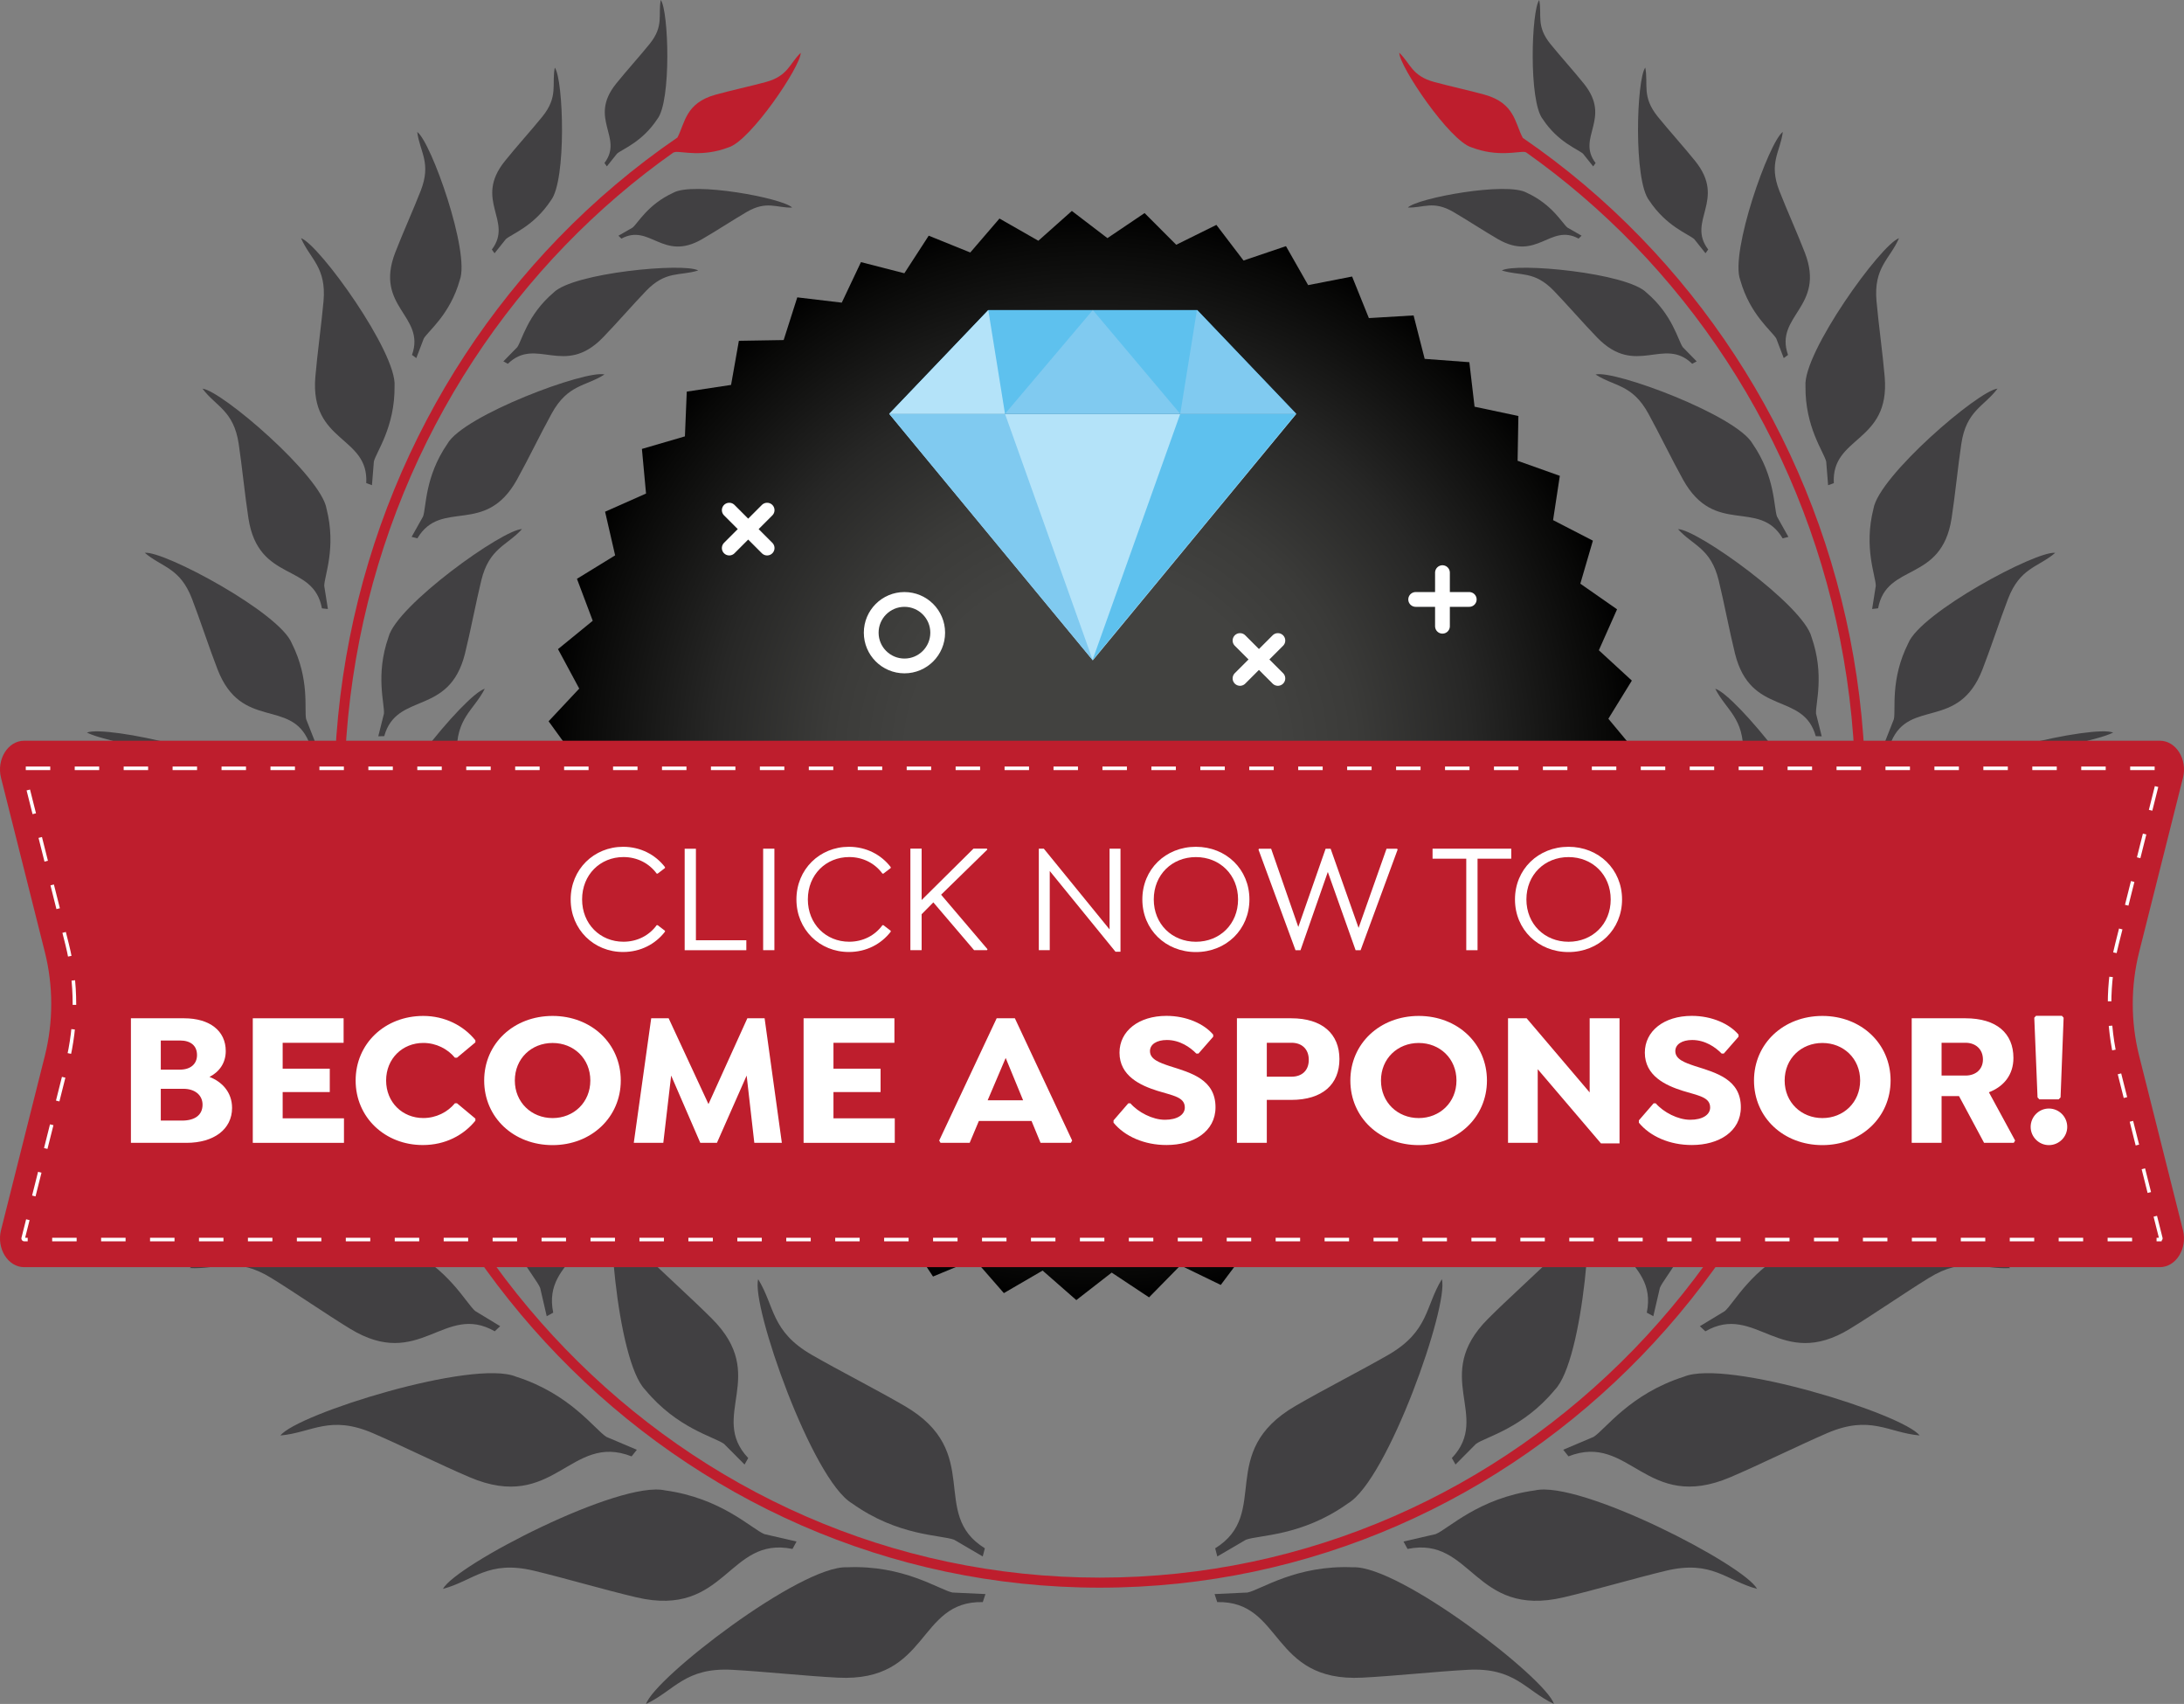 <?xml version="1.0" encoding="utf-8"?>
<!-- Generator: Adobe Illustrator 24.0.2, SVG Export Plug-In . SVG Version: 6.00 Build 0)  -->
<svg version="1.1" xmlns="http://www.w3.org/2000/svg" xmlns:xlink="http://www.w3.org/1999/xlink" x="0px" y="0px"
	 viewBox="0 0 615.58 480.13" style="enable-background:new 0 0 615.58 480.13;" xml:space="preserve">
<rect x="0" y="0" width="615.58" height="480.13" fill="#808080" stroke="none"/>
<style type="text/css">
	.st0{fill-rule:evenodd;clip-rule:evenodd;fill:#414042;}
	.st1{fill-rule:evenodd;clip-rule:evenodd;fill:#BE1E2D;}
	.st2{fill:url(#SVGID_1_);}
	.st3{fill:none;stroke:#FFFFFF;stroke-width:4.164;stroke-linecap:round;stroke-linejoin:round;stroke-miterlimit:10;}
	.st4{fill:#B4E3F9;}
	.st5{fill:#5EC1EE;}
	.st6{fill:#80CAF0;}
	.st7{fill:#BE1E2D;}
	.st8{fill:none;stroke:#FFFFFF;stroke-miterlimit:10;stroke-dasharray:6.897,6.897;}
	.st9{fill:#FFFFFF;}
</style>
<g id="Layer_2">
	<path class="st0" d="M379.94,423.62c-13.02,9.32-25.12,8.86-28.8,10.26l-8.03,4.7l-0.6-2.3c15.81-9.78,0.16-27.05,22.61-40.11
		c7.76-4.52,18.41-9.93,26.15-14.38c11.56-6.66,10.42-13.69,15.13-21.33C408.44,367.78,391.22,416.97,379.94,423.62L379.94,423.62z"
		/>
	<path class="st1" d="M429.21,38.85c-2.22-4.11-2.2-9.8-10.8-12.18c-4.24-1.18-9.96-2.42-14.18-3.57c-6.31-1.72-6.65-5.19-9.83-8.23
		c-0.05,3.73,14.23,24.91,20.39,26.66c7.34,2.8,13.02,1.08,14.93,1.28l0.42,0.12c10.92,7.72,21.11,16.47,30.45,26.1
		c38.55,39.8,62.39,94.79,62.39,155.55c0,60.75-23.85,115.74-62.39,155.55c-38.54,39.79-91.79,64.41-150.6,64.41
		c-58.81,0-112.05-24.62-150.59-64.41c-38.55-39.8-62.39-94.79-62.39-155.55c0-60.75,23.84-115.74,62.39-155.55
		c9.31-9.61,19.48-18.35,30.39-26.05l0.58-0.16c1.91-0.21,7.59,1.51,14.93-1.28c6.17-1.75,20.45-22.93,20.39-26.66
		c-3.18,3.04-3.52,6.51-9.82,8.23c-4.22,1.15-9.94,2.39-14.19,3.57c-8.51,2.36-8.58,7.97-10.74,12.07
		c-12.1,8.27-23.34,17.78-33.56,28.33c-39.05,40.32-63.2,96.01-63.2,157.51c0,61.51,24.15,117.2,63.2,157.51
		c39.05,40.32,93.01,65.27,152.61,65.27c59.6,0,113.56-24.95,152.62-65.27c39.05-40.32,63.2-96.01,63.2-157.51
		c0-61.5-24.15-117.2-63.2-157.51C452.44,56.56,441.25,47.1,429.21,38.85L429.21,38.85z"/>
	<path class="st0" d="M189.76,54.32c5.61-3.2,30.88,1.49,33.52,4.17c-4.42,0.14-7.15-2.07-12.84,1.25
		c-3.8,2.22-8.73,5.45-12.57,7.66c-11.1,6.41-14.65-4.53-22.72-0.16l-0.84-0.82l3.98-2.28C179.8,62.9,182.57,57.61,189.76,54.32
		L189.76,54.32z"/>
	<path class="st0" d="M185.27,33.55c-4.32,6.56-9.94,8.48-11.37,9.76l-2.85,3.57l-0.68-0.95c5.51-7.26-4.69-12.41,3.28-22.34
		c2.76-3.44,6.68-7.78,9.43-11.18c4.12-5.08,2.36-8.1,3.16-12.42C188.48,3,189.26,28.53,185.27,33.55L185.27,33.55z"/>
	<path class="st0" d="M155.26,56.49c-4.82,7.32-11.09,9.46-12.69,10.9l-3.18,3.98l-0.76-1.06c6.15-8.1-5.23-13.85,3.67-24.92
		c3.07-3.84,7.45-8.69,10.53-12.48c4.6-5.67,2.64-9.04,3.54-13.86C158.84,22.39,159.71,50.89,155.26,56.49L155.26,56.49z"/>
	<path class="st0" d="M156,82.47c5.53-5.62,36.81-8.52,40.8-6.26c-5.15,1.63-9.1-0.05-14.68,5.74c-3.73,3.87-8.45,9.32-12.22,13.19
		c-10.92,11.23-18.73-0.44-26.76,7.37l-1.26-0.68l3.92-4.01C147.15,95.87,148.65,88.73,156,82.47L156,82.47z"/>
	<path class="st0" d="M129.6,78.89c-2.74,9.77-8.9,14.35-10.16,16.5l-2.1,5.51l-1.21-0.89c3.92-11.11-10.66-13.43-4.75-28.8
		c2.05-5.32,5.16-12.22,7.21-17.48c3.07-7.88-0.28-10.91-0.99-16.55C121.53,40,132.54,71.14,129.6,78.89L129.6,78.89z"/>
	<path class="st0" d="M111.21,108.81c0.12,11.54-5.15,18.49-5.83,21.23l-0.54,6.68l-1.61-0.59c0.75-13.38-15.9-11.26-14.35-29.91
		c0.54-6.45,1.74-14.97,2.31-21.37c0.84-9.57-3.77-11.81-6.34-17.74C90.02,68.93,111.95,99.41,111.21,108.81L111.21,108.81z"/>
	<path class="st0" d="M126.1,125.06c4.54-8.05,39.07-20.88,44.28-19.54c-5.33,3.42-10.32,2.72-14.87,10.98
		c-3.05,5.52-6.72,13.12-9.81,18.67c-8.93,16.04-21.34,5.21-28.05,16.51l-1.63-0.4l3.22-5.74
		C120.18,142.93,119.69,134.39,126.1,125.06L126.1,125.06z"/>
	<path class="st0" d="M92.04,143.36c2.8,11.03-0.63,18.92-0.65,21.72l1.03,6.53l-1.68-0.19c-2.39-13-17.87-7.1-20.71-25.34
		c-0.98-6.31-1.81-14.76-2.75-21.03c-1.42-9.37-6.37-10.44-10.2-15.53C62.46,110.06,90.57,134.18,92.04,143.36L92.04,143.36z"/>
	<path class="st0" d="M109.5,179.53c2.28-8.96,32.25-30.37,37.63-30.44c-4.26,4.7-9.25,5.32-11.48,14.48
		c-1.49,6.13-3.06,14.43-4.59,20.59c-4.43,17.82-19.24,10.61-22.76,23.27l-1.68,0.04l1.6-6.38
		C108.45,198.32,105.75,190.21,109.5,179.53L109.5,179.53z"/>
	<path class="st0" d="M82.25,181.28c-3.42-8.65-36.07-26.14-41.44-25.51c4.84,4.14,9.91,4.12,13.31,12.97
		c2.28,5.91,4.9,13.99,7.22,19.93c6.71,17.2,20.55,8.11,25.68,20.28l1.68-0.17l-2.42-6.16C85.71,199.89,87.36,191.45,82.25,181.28
		L82.25,181.28z"/>
	<path class="st0" d="M75.23,221.03c8.31,9.14,9.04,18.45,10.44,21.13l4.33,5.73l-1.71,0.67c-8.92-11.23-20.73,2.31-32.75-13.72
		c-4.16-5.54-9.26-13.21-13.36-18.73c-6.14-8.26-11.42-6.76-17.69-9.68C29.92,204.21,69.13,212.98,75.23,221.03L75.23,221.03z"/>
	<path class="st0" d="M105.98,236.49c-0.16-9.99,25.07-40.82,30.66-42.41c-3.11,6.11-8.14,8.17-7.88,18.37
		c0.18,6.81,0.89,15.92,1.03,22.78c0.42,19.85-17.07,16.52-17.16,30.73l-1.74,0.52l-0.13-7.11
		C110.21,256.4,105.09,248.7,105.98,236.49L105.98,236.49z"/>
	<path class="st0" d="M83.93,266.83c9.53,10.5,10.37,21.18,11.98,24.26l4.96,6.58l-1.96,0.77c-10.23-12.89-23.8,2.65-37.6-15.75
		c-4.77-6.36-10.62-15.17-15.33-21.51c-7.05-9.48-13.11-7.76-20.31-11.11C31.91,247.52,76.93,257.6,83.93,266.83L83.93,266.83z"/>
	<path class="st0" d="M117.79,301.67c-2.31-10.09,16.62-46.73,21.95-49.55c-1.83,6.86-6.49,10.03-4.04,20.3
		c1.65,6.87,4.32,15.94,5.95,22.85c4.69,20.02-13.75,20.39-10.78,34.81l-1.65,0.9l-1.66-7.18
		C126.35,320.93,119.52,314.22,117.79,301.67L117.79,301.67z"/>
	<path class="st0" d="M96.73,310.96c11.42,8.41,14.36,18.71,16.54,21.42l6.17,5.46l-1.77,1.14c-12.58-10.61-22.81,7.3-39.97-8
		c-5.93-5.29-13.41-12.77-19.28-18.05c-8.77-7.9-14.38-5.02-22.1-6.88C41.93,302.33,88.05,303.3,96.73,310.96L96.73,310.96z"/>
	<path class="st0" d="M113.82,351.32c12.74,6.22,17.48,15.83,20.12,18.1l7.04,4.27l-1.53,1.44c-14.28-8.18-21.13,11.27-40.76-0.71
		c-6.79-4.14-15.48-10.16-22.21-14.3c-10.05-6.2-15.05-2.36-22.97-2.81C58.35,352.64,103.91,345.34,113.82,351.32L113.82,351.32z"/>
	<path class="st0" d="M145.49,387.93c15.26,4.87,22.12,14.85,25.44,16.96l8.57,3.63l-1.48,1.86c-17.3-6.82-21.78,16.05-45.68,5.86
		c-8.26-3.52-18.96-8.83-27.16-12.37c-12.25-5.29-17.21-0.18-26.14,0.62C83.7,398.45,133.43,382.86,145.49,387.93L145.49,387.93z"/>
	<path class="st0" d="M141.39,338.26c-2.57-11.23,18.5-52.01,24.43-55.14c-2.05,7.63-7.23,11.16-4.5,22.59
		c1.83,7.64,4.81,17.74,6.61,25.43c5.22,22.28-15.3,22.7-12,38.74l-1.83,1l-1.85-7.98C150.92,359.7,143.31,352.23,141.39,338.26
		L141.39,338.26z"/>
	<path class="st0" d="M187.46,419.96c15.87,2.17,24.35,10.81,27.98,12.32l9.07,2.09l-1.14,2.09c-18.21-3.74-18.69,19.56-43.98,13.64
		c-8.75-2.05-20.21-5.42-28.88-7.5c-12.98-3.1-16.98,2.79-25.65,5.11C128.41,440.98,174.7,417.04,187.46,419.96L187.46,419.96z"/>
	<path class="st0" d="M181.87,391.63c-8.1-8.19-11.67-53.95-8.28-59.73c2.28,7.56-0.27,13.29,8.08,21.56
		c5.58,5.54,13.43,12.54,19.02,18.14c16.17,16.19-1.05,27.36,10.2,39.25l-1.03,1.82l-5.78-5.81
		C201.26,404.83,190.86,402.5,181.87,391.63L181.87,391.63z"/>
	<path class="st0" d="M238.73,441.63c16-0.7,25.89,6.28,29.73,7.11l9.3,0.44l-0.75,2.26c-18.59-0.42-14.89,22.59-40.83,21.29
		c-8.97-0.45-20.85-1.73-29.76-2.21c-13.32-0.73-16.21,5.78-24.31,9.62C184.4,472.87,225.66,441.05,238.73,441.63L238.73,441.63z"/>
	<path class="st0" d="M240.16,423.62c-11.27-6.64-28.5-55.83-26.46-63.16c4.71,7.64,3.57,14.67,15.14,21.33
		c7.73,4.45,18.38,9.86,26.14,14.38c22.45,13.06,6.8,30.33,22.61,40.11l-0.6,2.3l-8.03-4.7
		C265.28,432.47,253.18,432.93,240.16,423.62L240.16,423.62z"/>
	<path class="st0" d="M430.34,54.32c7.19,3.29,9.96,8.58,11.46,9.81l3.98,2.28l-0.84,0.82c-8.07-4.37-11.62,6.57-22.72,0.16
		c-3.84-2.22-8.76-5.44-12.57-7.66c-5.69-3.32-8.42-1.11-12.84-1.25C399.46,55.81,424.74,51.12,430.34,54.32L430.34,54.32z"/>
	<path class="st0" d="M434.83,33.55C430.84,28.53,431.62,3,433.85,0c0.81,4.32-0.95,7.34,3.17,12.42c2.76,3.4,6.67,7.74,9.43,11.18
		c7.97,9.93-2.23,15.08,3.28,22.34l-0.68,0.95l-2.85-3.57C444.77,42.03,439.15,40.11,434.83,33.55L434.83,33.55z"/>
	<path class="st0" d="M464.84,56.49c-4.45-5.61-3.58-34.1-1.1-37.45c0.9,4.82-1.06,8.19,3.54,13.86c3.07,3.79,7.45,8.65,10.53,12.48
		c8.9,11.08-2.49,16.82,3.66,24.92l-0.76,1.06l-3.17-3.98C475.93,65.95,469.67,63.81,464.84,56.49L464.84,56.49z"/>
	<path class="st0" d="M464.1,82.47c7.35,6.26,8.85,13.41,10.2,15.35l3.92,4.01l-1.26,0.68c-8.03-7.82-15.84,3.86-26.76-7.37
		c-3.77-3.88-8.49-9.32-12.22-13.19c-5.58-5.79-9.53-4.11-14.68-5.74C427.29,73.95,458.58,76.85,464.1,82.47L464.1,82.47z"/>
	<path class="st0" d="M490.5,78.89c-2.94-7.75,8.08-38.9,12-41.71c-0.71,5.64-4.06,8.67-0.99,16.55c2.05,5.27,5.17,12.17,7.21,17.48
		c5.91,15.36-8.68,17.68-4.75,28.8l-1.21,0.89l-2.1-5.51C499.4,93.25,493.24,88.67,490.5,78.89L490.5,78.89z"/>
	<path class="st0" d="M508.89,108.81c-0.74-9.39,21.19-39.87,26.36-41.69c-2.57,5.93-7.19,8.16-6.34,17.74
		c0.57,6.4,1.77,14.92,2.31,21.37c1.56,18.65-15.09,16.54-14.34,29.91l-1.61,0.59l-0.54-6.68
		C514.03,127.29,508.76,120.34,508.89,108.81L508.89,108.81z"/>
	<path class="st0" d="M494,125.06c6.41,9.33,5.93,17.88,6.86,20.49l3.22,5.74l-1.63,0.4c-6.7-11.3-19.12-0.47-28.05-16.51
		c-3.09-5.55-6.77-13.15-9.81-18.67c-4.55-8.26-9.53-7.56-14.87-10.98C454.93,104.17,489.46,117,494,125.06L494,125.06z"/>
	<path class="st0" d="M528.05,143.36c1.48-9.18,29.59-33.3,34.97-33.85c-3.84,5.09-8.79,6.16-10.2,15.53
		c-0.95,6.27-1.77,14.72-2.75,21.03c-2.84,18.24-18.32,12.35-20.71,25.34l-1.68,0.19l1.03-6.53
		C528.69,162.28,525.26,154.39,528.05,143.36L528.05,143.36z"/>
	<path class="st0" d="M510.6,179.53c3.75,10.68,1.05,18.8,1.27,21.57l1.6,6.38l-1.68-0.04c-3.52-12.66-18.33-5.45-22.76-23.27
		c-1.53-6.16-3.09-14.46-4.59-20.59c-2.23-9.16-7.23-9.78-11.48-14.48C478.36,149.15,508.33,170.56,510.6,179.53L510.6,179.53z"/>
	<path class="st0" d="M537.85,181.28c-5.11,10.17-3.46,18.61-4.04,21.35l-2.42,6.16l1.68,0.17c5.14-12.17,18.98-3.08,25.69-20.28
		c2.32-5.95,4.95-14.02,7.22-19.93c3.41-8.85,8.46-8.83,13.31-12.97C573.92,155.14,541.28,172.63,537.85,181.28L537.85,181.28z"/>
	<path class="st0" d="M544.87,221.03c6.09-8.04,45.31-16.82,50.75-14.6c-6.27,2.92-11.55,1.42-17.69,9.68
		c-4.1,5.52-9.2,13.2-13.36,18.73c-12.02,16.03-23.84,2.49-32.75,13.72l-1.7-0.67l4.32-5.73
		C535.83,239.47,536.57,230.16,544.87,221.03L544.87,221.03z"/>
	<path class="st0" d="M514.12,236.49c0.89,12.21-4.23,19.92-4.78,22.87l-0.13,7.11l-1.74-0.52c-0.09-14.21-17.59-10.88-17.16-30.73
		c0.15-6.86,0.86-15.97,1.03-22.78c0.27-10.2-4.77-12.26-7.88-18.37C489.05,195.67,514.28,226.49,514.12,236.49L514.12,236.49z"/>
	<path class="st0" d="M536.17,266.83c7-9.23,52.01-19.3,58.25-16.76c-7.2,3.35-13.26,1.63-20.3,11.11
		c-4.71,6.34-10.57,15.15-15.33,21.51c-13.8,18.4-27.37,2.86-37.6,15.75l-1.96-0.77l4.96-6.58
		C525.8,288.01,526.64,277.33,536.17,266.83L536.17,266.83z"/>
	<path class="st0" d="M502.31,301.67c-1.73,12.55-8.56,19.26-9.76,22.14l-1.66,7.18l-1.65-0.9c2.96-14.41-15.47-14.79-10.78-34.81
		c1.62-6.91,4.3-15.98,5.94-22.85c2.45-10.27-2.2-13.44-4.04-20.3C485.69,254.93,504.62,291.57,502.31,301.67L502.31,301.67z"/>
	<path class="st0" d="M523.36,310.96c8.68-7.66,54.81-8.63,60.42-4.91c-7.72,1.86-13.32-1.02-22.11,6.88
		c-5.87,5.28-13.34,12.76-19.28,18.05c-17.16,15.3-27.39-2.61-39.97,8l-1.77-1.14l6.17-5.46
		C509.01,329.67,511.95,319.36,523.36,310.96L523.36,310.96z"/>
	<path class="st0" d="M506.28,351.32c9.91-5.98,55.46,1.32,60.32,6c-7.93,0.45-12.93-3.4-22.98,2.81
		c-6.72,4.14-15.42,10.16-22.2,14.3c-19.63,11.98-26.48-7.47-40.75,0.71l-1.54-1.44l7.04-4.27
		C488.8,367.15,493.54,357.54,506.28,351.32L506.28,351.32z"/>
	<path class="st0" d="M474.61,387.93c12.06-5.07,61.79,10.53,66.45,16.55c-8.93-0.8-13.89-5.91-26.14-0.62
		c-8.19,3.54-18.9,8.85-27.16,12.37c-23.89,10.19-28.38-12.68-45.67-5.86l-1.48-1.86l8.57-3.63
		C452.49,402.78,459.36,392.8,474.61,387.93L474.61,387.93z"/>
	<path class="st0" d="M478.7,338.26c-1.92,13.97-9.53,21.44-10.85,24.64l-1.85,7.98l-1.84-1c3.3-16.04-17.22-16.47-12-38.74
		c1.8-7.7,4.79-17.79,6.61-25.43c2.74-11.43-2.45-14.96-4.5-22.59C460.21,286.24,481.28,327.03,478.7,338.26L478.7,338.26z"/>
	<path class="st0" d="M432.64,419.96c-15.87,2.17-24.35,10.81-27.98,12.32l-9.07,2.09l1.14,2.09c18.21-3.74,18.69,19.56,43.98,13.64
		c8.74-2.05,20.2-5.42,28.88-7.5c12.98-3.1,16.98,2.79,25.65,5.11C491.69,440.98,445.4,417.04,432.64,419.96L432.64,419.96z"/>
	<path class="st0" d="M438.23,391.63c8.1-8.19,11.67-53.95,8.28-59.73c-2.28,7.56,0.27,13.29-8.07,21.56
		c-5.58,5.54-13.43,12.54-19.02,18.14c-16.17,16.19,1.05,27.36-10.2,39.25l1.03,1.82l5.77-5.81
		C418.84,404.83,429.24,402.5,438.23,391.63L438.23,391.63z"/>
	<path class="st0" d="M381.37,441.63c13.07-0.58,54.34,31.25,56.63,38.51c-8.11-3.84-11-10.35-24.32-9.62
		c-8.91,0.48-20.79,1.76-29.76,2.21c-25.94,1.3-22.24-21.71-40.83-21.29l-0.75-2.26l9.29-0.44
		C355.48,447.91,365.37,440.93,381.37,441.63z"/>
</g>
<g id="Layer_1">
	<radialGradient id="SVGID_1_" cx="308.019" cy="212.889" r="153.418" gradientUnits="userSpaceOnUse">
		<stop  offset="0.339" style="stop-color:#424240"/>
		<stop  offset="0.484" style="stop-color:#3B3B39"/>
		<stop  offset="0.696" style="stop-color:#272726"/>
		<stop  offset="0.947" style="stop-color:#080807"/>
		<stop  offset="1" style="stop-color:#000000"/>
	</radialGradient>
	<polygon class="st2" points="224.72,83.79 237.26,85.28 242.67,73.86 254.9,77 261.77,66.41 273.48,71.15 281.71,61.58 
		292.67,67.84 302.11,59.44 312.14,67.1 322.61,60.04 331.53,68.97 342.85,63.37 350.5,73.41 362.46,69.36 368.71,80.34 
		381.1,77.92 385.83,89.63 398.43,88.88 401.56,101.12 414.15,102.06 415.62,114.6 427.97,117.22 427.75,129.84 439.65,134.08 
		437.75,146.56 448.97,152.35 445.43,164.47 455.78,171.69 450.65,183.23 459.95,191.78 453.33,202.53 461.4,212.23 453.41,222.01 
		460.12,232.7 450.89,241.32 456.12,252.82 445.82,260.13 449.47,272.22 438.29,278.1 440.29,290.57 428.43,294.9 428.76,307.52 
		416.42,310.24 415.06,322.79 402.48,323.84 399.45,336.1 386.84,335.46 382.21,347.21 369.8,344.89 363.64,355.92 351.65,351.97 
		344.08,362.07 332.72,356.56 323.87,365.57 313.34,358.59 303.37,366.34 293.87,358.02 282.95,364.37 274.65,354.86 262.98,359.7 
		256.02,349.16 243.81,352.41 238.31,341.04 225.79,342.62 221.85,330.62 209.22,330.52 206.92,318.11 194.42,316.33 193.8,303.71 
		181.64,300.28 182.71,287.7 171.12,282.68 173.85,270.35 163.03,263.83 167.38,251.97 157.53,244.07 163.42,232.9 154.72,223.75 
		162.04,213.47 154.63,203.24 163.26,194.03 157.28,182.91 167.07,174.92 162.62,163.1 173.38,156.49 170.55,144.19 182.09,139.07 
		180.93,126.5 193.05,122.96 193.57,110.35 206.06,108.46 208.26,96.03 220.88,95.82 	"/>
	<g>
		<line class="st3" x1="406.57" y1="161.36" x2="406.57" y2="176.46"/>
		<line class="st3" x1="399.02" y1="168.91" x2="414.12" y2="168.91"/>
	</g>
	<g>
		<line class="st3" x1="216.22" y1="143.75" x2="205.55" y2="154.43"/>
		<line class="st3" x1="205.55" y1="143.75" x2="216.22" y2="154.43"/>
	</g>
	<g>
		<line class="st3" x1="360.18" y1="180.49" x2="349.51" y2="191.16"/>
		<line class="st3" x1="349.51" y1="180.49" x2="360.18" y2="191.16"/>
	</g>
	<circle class="st3" cx="254.93" cy="178.28" r="9.37"/>
	<polygon class="st4" points="308.02,186.07 365.4,116.61 250.63,116.61 	"/>
	<polygon class="st5" points="278.56,87.37 250.63,116.61 365.4,116.61 337.48,87.37 	"/>
	<polygon class="st6" points="250.63,116.61 308.02,186.07 283.27,116.61 	"/>
	<polygon class="st4" points="250.63,116.61 283.27,116.61 278.56,87.37 	"/>
	<polygon class="st5" points="365.29,116.61 307.91,186.07 332.66,116.61 	"/>
	<polygon class="st6" points="365.29,116.61 332.66,116.61 337.37,87.37 	"/>
	<polygon class="st6" points="283.27,116.61 332.66,116.61 308.02,87.37 	"/>
	<path class="st7" d="M602.93,297.48c-2.39-9.52-2.39-19.66,0-29.18l12.36-49.13c1.31-5.21-1.96-10.45-6.52-10.45H6.81
		c-4.56,0-7.83,5.24-6.52,10.45l12.36,49.13c2.39,9.52,2.39,19.66,0,29.18L0.29,346.61c-1.31,5.21,1.96,10.45,6.52,10.45h601.95
		c4.56,0,7.83-5.24,6.52-10.45L602.93,297.48z"/>
	<g>
		<g>
			<g>
				<path class="st8" d="M608.77,349.27c0.08,0,0.13-0.01,0.19-0.09c0.04-0.05,0.09-0.14,0.09-0.23c0-0.03-0.01-0.07-0.02-0.11
					l-12.36-49.13c-1.37-5.46-2.07-11.12-2.07-16.83c0-5.7,0.7-11.36,2.07-16.83l12.36-49.13c0.01-0.04,0.02-0.08,0.02-0.11
					c0,0-0.03-0.32-0.28-0.32H6.81c-0.08,0-0.13,0.01-0.19,0.09c-0.04,0.05-0.09,0.14-0.09,0.23c0,0.03,0.01,0.07,0.02,0.11
					l12.36,49.13c1.37,5.46,2.07,11.12,2.07,16.83c0,5.7-0.7,11.36-2.07,16.83L6.55,348.85c-0.01,0.04-0.02,0.08-0.02,0.11
					c0,0,0.03,0.32,0.28,0.32H608.77z"/>
			</g>
		</g>
	</g>
	<g>
		<path class="st9" d="M65.41,312.2c0,5.99-5.13,9.83-12.85,9.83H36.9v-35.1h14.96c7.29,0,11.77,3.56,11.77,9.23
			c0,3.4-1.84,5.89-4.59,7.29C62.39,304.74,65.41,307.61,65.41,312.2z M50.72,293.19h-5.4v8.21h5.4c2.97,0,4.81-1.57,4.81-4.1
			C55.53,294.65,53.75,293.19,50.72,293.19z M57.09,311.28c0-2.7-2.16-4.48-5.4-4.48h-6.37v8.96h5.99
			C54.99,315.76,57.09,314.14,57.09,311.28z"/>
		<path class="st9" d="M79.67,293.84v7.29h13.28v6.59H79.67v7.4h17.28v6.91h-25.7v-35.1h25.6v6.91H79.67z"/>
		<path class="st9" d="M100.24,304.47c0-10.42,8.26-18.2,19.06-18.2c6.05,0,11.34,2.7,14.69,6.86v0.59l-5.18,4.32h-0.59
			c-2.05-2.48-5.29-4.16-8.91-4.16c-5.89,0-10.48,4.43-10.48,10.58s4.59,10.58,10.48,10.58c3.62,0,6.86-1.67,8.91-4.16h0.59
			l5.18,4.32v0.59c-3.29,4.05-8.42,6.86-14.8,6.86C108.56,322.67,100.24,314.9,100.24,304.47z"/>
		<path class="st9" d="M136.47,304.47c0-10.42,8.32-18.2,19.28-18.2c10.91,0,19.22,7.78,19.22,18.2c0,10.37-8.32,18.2-19.22,18.2
			C144.79,322.67,136.47,314.9,136.47,304.47z M166.39,304.47c0-6.21-4.7-10.58-10.64-10.58c-5.94,0-10.64,4.37-10.64,10.58
			c0,6.16,4.7,10.58,10.64,10.58C161.69,315.06,166.39,310.63,166.39,304.47z"/>
		<path class="st9" d="M212.61,322.02l-2.16-18.95l-8.37,18.95h-4.7l-8.21-18.95l-2.21,18.95h-8.32l4.91-35.1h4.91l11.23,24.19
			l10.96-24.19h4.86l4.86,35.1H212.61z"/>
		<path class="st9" d="M234.92,293.84v7.29h13.28v6.59h-13.28v7.4h17.28v6.91h-25.7v-35.1h25.6v6.91H234.92z"/>
		<path class="st9" d="M302.2,321.38l-0.38,0.65h-8.53l-2.54-6.16H275.9l-2.59,6.16h-8.21l-0.38-0.65l16.2-34.45h5.13L302.2,321.38z
			 M288.37,310.04l-4.91-11.93l-5.08,11.93H288.37z"/>
		<path class="st9" d="M313.86,316.35v-0.65l4.16-4.81h0.59c2.21,2.54,6.26,4.64,9.72,4.64s5.62-1.4,5.62-3.46
			c0-2.97-3.4-3.35-7.72-4.7c-4.81-1.51-10.69-4.21-10.69-10.75c0-6.1,5.4-10.37,13.23-10.37c5.72,0,10.64,2.27,13.18,5.29v0.59
			l-4.16,4.75h-0.59c-1.73-1.78-4.64-3.83-8.32-3.83c-2.81,0-4.75,1.19-4.75,3.13c0,2.32,2.65,3.24,5.51,4.21
			c5.99,1.89,12.96,3.73,12.96,11.61c0,6.86-6.21,10.64-13.77,10.64C322.56,322.67,316.99,320.19,313.86,316.35z"/>
		<path class="st9" d="M377.53,298.43c0,7.07-4.7,11.5-13.61,11.5h-6.86v12.1h-8.42v-35.1h15.28
			C372.72,286.92,377.53,291.35,377.53,298.43z M368.89,298.64c0-3.08-2-4.81-4.86-4.81h-6.97v9.56h6.97
			C366.89,303.39,368.89,301.72,368.89,298.64z"/>
		<path class="st9" d="M380.61,304.47c0-10.42,8.32-18.2,19.28-18.2c10.91,0,19.22,7.78,19.22,18.2c0,10.37-8.32,18.2-19.22,18.2
			C388.92,322.67,380.61,314.9,380.61,304.47z M410.52,304.47c0-6.21-4.7-10.58-10.64-10.58s-10.64,4.37-10.64,10.58
			c0,6.16,4.7,10.58,10.64,10.58S410.52,310.63,410.52,304.47z"/>
		<path class="st9" d="M456.48,286.92v35.26h-5.24l-17.82-20.9v20.74h-8.37v-35.1h5.24l17.77,20.9v-20.9H456.48z"/>
		<path class="st9" d="M461.93,316.35v-0.65l4.16-4.81h0.59c2.21,2.54,6.26,4.64,9.72,4.64s5.62-1.4,5.62-3.46
			c0-2.97-3.4-3.35-7.72-4.7c-4.81-1.51-10.69-4.21-10.69-10.75c0-6.1,5.4-10.37,13.23-10.37c5.72,0,10.64,2.27,13.18,5.29v0.59
			l-4.16,4.75h-0.59c-1.73-1.78-4.64-3.83-8.32-3.83c-2.81,0-4.75,1.19-4.75,3.13c0,2.32,2.65,3.24,5.51,4.21
			c5.99,1.89,12.96,3.73,12.96,11.61c0,6.86-6.21,10.64-13.77,10.64C470.62,322.67,465.06,320.19,461.93,316.35z"/>
		<path class="st9" d="M494.38,304.47c0-10.42,8.32-18.2,19.28-18.2c10.91,0,19.22,7.78,19.22,18.2c0,10.37-8.32,18.2-19.22,18.2
			C502.7,322.67,494.38,314.9,494.38,304.47z M524.3,304.47c0-6.21-4.7-10.58-10.64-10.58c-5.94,0-10.64,4.37-10.64,10.58
			c0,6.16,4.7,10.58,10.64,10.58C519.6,315.06,524.3,310.63,524.3,304.47z"/>
		<path class="st9" d="M567.98,321.38l-0.38,0.65h-8.37l-7.07-13.18h-4.91v13.18h-8.42v-35.1h15.12c8.86,0,13.55,4.27,13.55,11.18
			c0,4.75-2.7,8.05-6.91,9.67L567.98,321.38z M547.25,303.07H554c2.86,0,4.91-1.73,4.91-4.54c0-2.86-2.05-4.7-4.91-4.7h-6.75V303.07
			z"/>
		<path class="st9" d="M572.36,317.54c0-2.86,2.32-5.18,5.13-5.18c2.86,0,5.18,2.32,5.18,5.18c0,2.81-2.32,5.13-5.18,5.13
			C574.68,322.67,572.36,320.35,572.36,317.54z M574.3,309.23l-0.92-22.46l0.49-0.54h7.29l0.49,0.54l-0.86,22.46l-0.54,0.54h-5.45
			L574.3,309.23z"/>
	</g>
	<g>
		<path class="st9" d="M160.85,253.44c0-8.49,6.56-14.83,14.79-14.83c4.93,0,9.11,2.24,11.79,5.72v0.26l-2.07,1.58h-0.26
			c-2.11-2.9-5.5-4.67-9.37-4.67c-6.56,0-11.66,4.97-11.66,11.93c0,6.95,5.1,11.93,11.66,11.93c3.87,0,7.26-1.76,9.37-4.67h0.26
			l2.07,1.58v0.26c-2.68,3.48-6.86,5.72-11.79,5.72C167.41,268.27,160.85,261.94,160.85,253.44z"/>
		<path class="st9" d="M210.36,267.75h-17.38v-28.6h3.17v25.79h14.21V267.75z"/>
		<path class="st9" d="M218.27,239.14v28.6h-3.17v-28.6H218.27z"/>
		<path class="st9" d="M224.48,253.44c0-8.49,6.56-14.83,14.79-14.83c4.93,0,9.11,2.24,11.79,5.72v0.26l-2.07,1.58h-0.26
			c-2.11-2.9-5.5-4.67-9.37-4.67c-6.56,0-11.66,4.97-11.66,11.93c0,6.95,5.1,11.93,11.66,11.93c3.87,0,7.26-1.76,9.37-4.67h0.26
			l2.07,1.58v0.26c-2.68,3.48-6.86,5.72-11.79,5.72C231.03,268.27,224.48,261.94,224.48,253.44z"/>
		<path class="st9" d="M278.34,267.48l-0.13,0.26h-3.65l-11.49-13.47l-3.3,3.34v10.12h-3.17v-28.6h3.17v14.48l14.61-14.48h3.78
			l0.13,0.26l-13.03,12.72L278.34,267.48z"/>
		<path class="st9" d="M315.82,239.14v29.04h-1.41l-18.53-22.75v22.31h-3.08v-28.6h1.41l18.53,22.75v-22.75H315.82z"/>
		<path class="st9" d="M321.98,253.44c0-8.49,6.56-14.83,15.09-14.83c8.54,0,15.09,6.34,15.09,14.83c0,8.49-6.56,14.83-15.09,14.83
			C328.54,268.27,321.98,261.94,321.98,253.44z M348.96,253.44c0-6.95-5.15-11.93-11.88-11.93c-6.73,0-11.88,4.97-11.88,11.93
			c0,6.95,5.15,11.93,11.88,11.93C343.81,265.37,348.96,260.4,348.96,253.44z"/>
		<path class="st9" d="M393.93,239.41l-10.43,28.34h-1.41l-7.83-22.05l-7.7,22.05h-1.41l-10.43-28.34l0.13-0.26h3.43l7.66,22.05
			l7.7-22.05h1.41l7.88,22.31l7.88-22.31h2.99L393.93,239.41z"/>
		<path class="st9" d="M416.45,267.75h-3.17v-25.79h-9.5v-2.82h22.18v2.82h-9.5V267.75z"/>
		<path class="st9" d="M427.01,253.44c0-8.49,6.56-14.83,15.09-14.83s15.09,6.34,15.09,14.83c0,8.49-6.56,14.83-15.09,14.83
			S427.01,261.94,427.01,253.44z M453.99,253.44c0-6.95-5.15-11.93-11.88-11.93s-11.88,4.97-11.88,11.93
			c0,6.95,5.15,11.93,11.88,11.93S453.99,260.4,453.99,253.44z"/>
	</g>
</g>
</svg>

